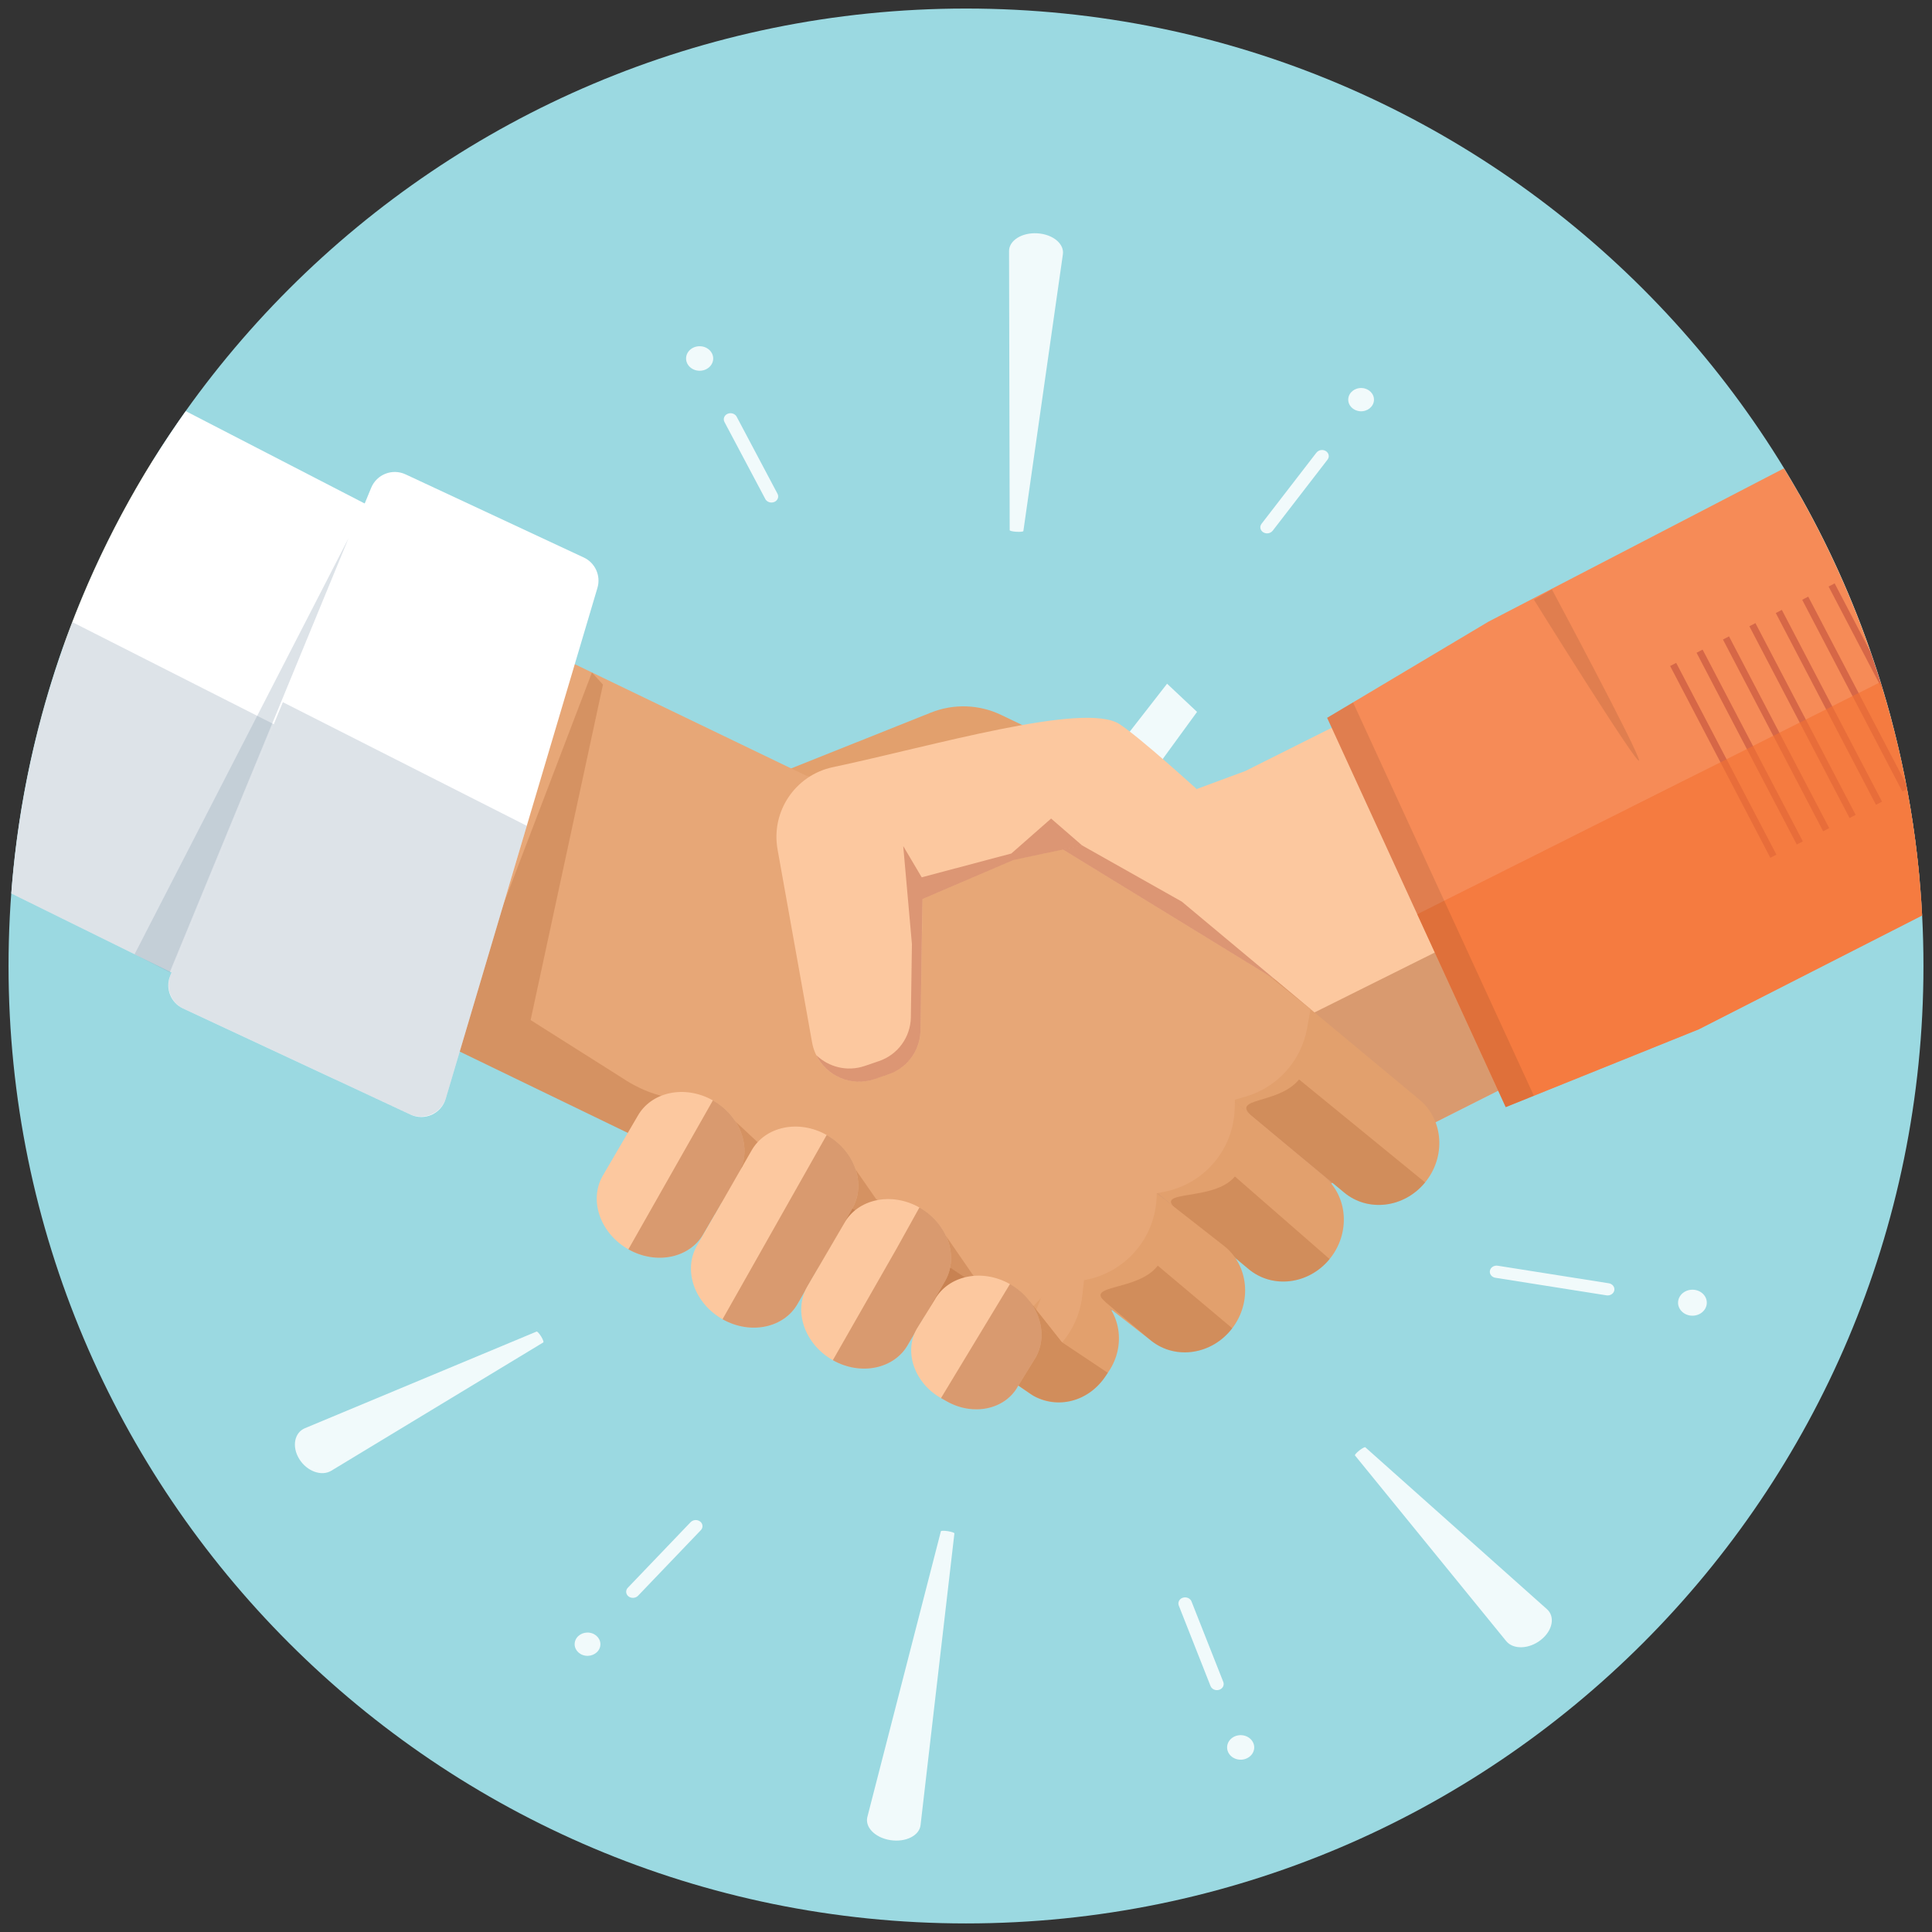 <?xml version="1.0" encoding="utf-8"?>
<!-- Generator: Adobe Illustrator 15.1.0, SVG Export Plug-In . SVG Version: 6.00 Build 0)  -->
<!DOCTYPE svg PUBLIC "-//W3C//DTD SVG 1.1//EN" "http://www.w3.org/Graphics/SVG/1.1/DTD/svg11.dtd">
<svg version="1.1" id="Calque_1" xmlns="http://www.w3.org/2000/svg" xmlns:xlink="http://www.w3.org/1999/xlink" x="0px" y="0px"
	 width="116px" height="116px" viewBox="0 0 116 116" enable-background="new 0 0 116 116" xml:space="preserve">
<rect x="0" y="0" width="116" height="116" fill="#333333" stroke="none"/>
<g>
	<defs>
		<rect id="SVGID_1_" x="0.514" y="0.513" width="114.973" height="114.973"/>
	</defs>
	<clipPath id="SVGID_2_">
		<use xlink:href="#SVGID_1_"  overflow="visible"/>
	</clipPath>
	<g clip-path="url(#SVGID_2_)">
		<defs>
			<rect id="SVGID_3_" x="0.514" y="0.513" width="114.973" height="114.973"/>
		</defs>
		<clipPath id="SVGID_4_">
			<use xlink:href="#SVGID_3_"  overflow="visible"/>
		</clipPath>
		<path clip-path="url(#SVGID_4_)" fill="#9BD9E1" d="M115.487,58c0,31.749-25.737,57.485-57.486,57.485S0.513,89.749,0.513,58
			S26.252,0.513,58.001,0.513S115.487,26.251,115.487,58"/>
	</g>
	<g clip-path="url(#SVGID_2_)">
		<defs>
			<circle id="SVGID_5_" cx="58.001" cy="58" r="57.487"/>
		</defs>
		<clipPath id="SVGID_6_">
			<use xlink:href="#SVGID_5_"  overflow="visible"/>
		</clipPath>
		<g opacity="0.86" clip-path="url(#SVGID_6_)">
			<g>
				<defs>
					<rect id="SVGID_7_" x="17.706" y="14.004" width="84.773" height="96.507"/>
				</defs>
				<clipPath id="SVGID_8_">
					<use xlink:href="#SVGID_7_"  overflow="visible"/>
				</clipPath>
				<path clip-path="url(#SVGID_8_)" fill="#FFFFFF" d="M81.67,24.693c-0.425-0.026-0.748-0.361-0.718-0.746
					c0.029-0.384,0.397-0.675,0.824-0.649c0.425,0.026,0.747,0.361,0.718,0.746C82.464,24.428,82.095,24.719,81.67,24.693
					 M79.6,27.08c-0.058-0.036-0.127-0.057-0.196-0.062c-0.146-0.009-0.286,0.055-0.37,0.168l-3.292,4.267
					c-0.062,0.082-0.083,0.18-0.063,0.275c0.022,0.097,0.083,0.18,0.173,0.235c0.06,0.036,0.127,0.057,0.197,0.062
					c0.146,0.008,0.287-0.055,0.371-0.167l3.292-4.268c0.06-0.082,0.083-0.179,0.061-0.276C79.752,27.218,79.69,27.135,79.6,27.08
					 M62.29,14.009c-0.948-0.059-1.712,0.44-1.705,1.072l0.038,16.752c0,0.038,0.166,0.079,0.374,0.094l0.036,0.002
					c0.113,0.007,0.221,0.006,0.301-0.004c0.069-0.009,0.108-0.023,0.111-0.041l2.37-16.602
					C63.918,14.657,63.236,14.068,62.29,14.009 M42.063,20.79c-0.448-0.028-0.837,0.279-0.868,0.684
					c-0.031,0.405,0.309,0.757,0.757,0.785c0.447,0.028,0.837-0.279,0.868-0.684C42.85,21.17,42.511,20.818,42.063,20.79
					 M44.227,25.014c-0.063-0.118-0.193-0.196-0.338-0.205c-0.07-0.005-0.141,0.008-0.205,0.036
					c-0.201,0.089-0.284,0.31-0.185,0.494l2.455,4.629c0.063,0.118,0.193,0.196,0.338,0.205c0.07,0.004,0.141-0.008,0.205-0.037
					c0.201-0.088,0.284-0.31,0.184-0.493L44.227,25.014z M95.727,35.183l-11.768,8.861c-0.016,0.011-0.008,0.049,0.019,0.107
					c0.032,0.067,0.087,0.15,0.152,0.235l0.021,0.026c0.122,0.153,0.247,0.26,0.282,0.241l13.162-7.079
					c0.602-0.323,0.675-1.173,0.127-1.874S96.265,34.779,95.727,35.183 M35.409,98.031c-0.42-0.066-0.821,0.188-0.895,0.569
					c-0.073,0.38,0.208,0.741,0.628,0.809c0.421,0.066,0.822-0.189,0.896-0.568C36.111,98.461,35.829,98.098,35.409,98.031
					 M32.49,80.243l-0.018-0.028c-0.104-0.164-0.216-0.281-0.255-0.266L18.311,85.75c-0.635,0.264-0.805,1.104-0.342,1.853
					c0.465,0.748,1.345,1.053,1.926,0.7L32.621,80.6c0.015-0.011,0.013-0.049-0.007-0.108C32.589,80.421,32.546,80.333,32.49,80.243
					 M42.033,91.35c-0.054-0.041-0.119-0.069-0.19-0.08c-0.142-0.022-0.29,0.027-0.386,0.132l-3.766,3.934
					c-0.069,0.075-0.102,0.171-0.093,0.269c0.009,0.098,0.061,0.186,0.144,0.249c0.055,0.042,0.12,0.068,0.189,0.079
					c0.143,0.023,0.291-0.026,0.387-0.131l3.767-3.935c0.069-0.075,0.102-0.17,0.092-0.267
					C42.168,91.501,42.117,91.412,42.033,91.35 M81.977,86.898c-0.028-0.027-0.179,0.05-0.339,0.172l-0.025,0.021
					c-0.087,0.067-0.161,0.138-0.21,0.195c-0.042,0.05-0.06,0.085-0.049,0.099l9.082,11.151c0.415,0.509,1.358,0.493,2.074-0.069
					c0.719-0.563,0.871-1.403,0.373-1.848L81.977,86.898z M96.595,77.05l-6.669-1.054c-0.22-0.035-0.431,0.099-0.469,0.299
					c-0.039,0.199,0.109,0.39,0.329,0.424l6.67,1.055c0.22,0.035,0.43-0.1,0.469-0.298C96.964,77.276,96.816,77.085,96.595,77.05
					 M56.942,91.939l-0.035-0.006c-0.112-0.018-0.219-0.026-0.3-0.023c-0.069,0.002-0.11,0.013-0.115,0.029l-4.409,17.133
					c-0.174,0.613,0.436,1.263,1.371,1.411c0.935,0.146,1.753-0.277,1.818-0.907l2.032-17.508
					C57.308,92.03,57.148,91.975,56.942,91.939 M101.765,77.447c-0.468-0.074-0.917,0.211-0.999,0.635s0.233,0.829,0.701,0.903
					c0.469,0.074,0.917-0.21,0.999-0.635S102.234,77.521,101.765,77.447 M71.538,96.148c-0.05-0.122-0.169-0.213-0.313-0.235
					c-0.068-0.011-0.14-0.006-0.208,0.016c-0.21,0.07-0.317,0.282-0.239,0.476l1.907,4.834c0.051,0.123,0.169,0.213,0.313,0.236
					c0.069,0.011,0.141,0.005,0.208-0.018c0.21-0.07,0.318-0.282,0.241-0.474L71.538,96.148z M74.631,104.192
					c-0.441-0.07-0.865,0.199-0.941,0.599c-0.078,0.4,0.219,0.782,0.66,0.853c0.443,0.069,0.865-0.198,0.943-0.6
					C75.371,104.645,75.073,104.262,74.631,104.192 M68.15,47.85l-9.195,12.617l12.918-17.724l-1.8-1.692l0.722,0.678L68.15,47.85z
					 M58.61,61.196c0.107-0.242,0.211-0.484,0.345-0.729L68.15,47.85l2.645-6.121l-0.722-0.678l-4.723,6.065l-6.08,12.474
					C58.984,60.128,58.769,60.651,58.61,61.196"/>
			</g>
		</g>
		<path clip-path="url(#SVGID_6_)" fill="#E2A06D" d="M61.153,51.196l0.651,0.346l4.604,2.859l1.642-1.431l-2.362,3.506
			l-2.104,6.674c-0.36,1.138,0.036,2.377,0.986,3.099l0.723,0.548c1.396,1.059,3.408,0.625,4.243-0.915l5.611-10.344
			c1.104-2.032,0.397-4.569-1.599-5.735c-3.767-2.201-10.158-5.312-13.441-6.88c-1.322-0.633-2.849-0.683-4.21-0.139l-10.127,4.043
			l14.482,6.567L61.153,51.196z"/>
		<polygon clip-path="url(#SVGID_6_)" fill="#E2A06D" points="66.153,55.79 68.515,52.284 66.872,53.715 62.269,50.856
			61.561,48.367 60.716,52.707 61.295,52.969 		"/>
		<g opacity="0.22" clip-path="url(#SVGID_6_)">
			<g>
				<defs>
					<rect id="SVGID_9_" x="69.525" y="50.493" width="8.547" height="5.619"/>
				</defs>
				<clipPath id="SVGID_10_">
					<use xlink:href="#SVGID_9_"  overflow="visible"/>
				</clipPath>
				<polygon clip-path="url(#SVGID_10_)" fill="#A15323" points="78.073,56.111 71.033,51.993 69.524,50.492 				"/>
			</g>
		</g>
		<path clip-path="url(#SVGID_6_)" fill="#FCC89F" d="M78.688,71.802l6.771-4.05l35.262-17.771l0.955-27.17L74.766,46.295
			l-21.284,7.88l8.305,27.912l7.729-6.098C72.662,74.509,75.962,73.962,78.688,71.802"/>
		<g opacity="0.39" clip-path="url(#SVGID_6_)">
			<g>
				<defs>
					<rect id="SVGID_11_" x="54.892" y="39.818" width="66.123" height="41.195"/>
				</defs>
				<clipPath id="SVGID_12_">
					<use xlink:href="#SVGID_11_"  overflow="visible"/>
				</clipPath>
				<path clip-path="url(#SVGID_12_)" fill="#A15323" d="M85.458,67.752l-6.533,3.908c-2.641,2.092-6.331,3.182-9.367,4.64
					l-5.579,4.714l-9.087-23.076l4.609-3.212l0.555-0.308l7.301,5.088c3.321,2.636,7.865,3.117,11.663,1.235l41.995-20.923
					l-0.251,10.149L85.458,67.752z"/>
			</g>
		</g>
		<path clip-path="url(#SVGID_6_)" fill="#E2AE84" d="M54.64,67.35l-0.134,0.786c-0.036,0.216-0.178,0.406-0.381,0.509
			c-0.757,0.384-1.414,0.057-2.427-1.02l-1.913-3.04l2.014-0.752l2.101,1.621C54.481,65.902,54.763,66.624,54.64,67.35"/>
		<polygon clip-path="url(#SVGID_6_)" fill="#F68B57" points="122.935,51.131 102.001,61.8 90.406,66.472 79.683,43.099
			89.374,37.323 122.935,19.909 		"/>
		<g opacity="0.31" clip-path="url(#SVGID_6_)">
			<g>
				<defs>
					<rect id="SVGID_13_" x="114.475" y="24.655" width="8.459" height="16.399"/>
				</defs>
				<clipPath id="SVGID_14_">
					<use xlink:href="#SVGID_13_"  overflow="visible"/>
				</clipPath>
				<polygon clip-path="url(#SVGID_14_)" fill="#8E1823" points="122.935,40.166 114.838,24.655 114.475,24.845 122.935,41.054
					"/>
			</g>
		</g>
		<g opacity="0.31" clip-path="url(#SVGID_6_)">
			<g>
				<defs>
					<rect id="SVGID_15_" x="111.303" y="26.248" width="11.631" height="22.477"/>
				</defs>
				<clipPath id="SVGID_16_">
					<use xlink:href="#SVGID_15_"  overflow="visible"/>
				</clipPath>
				<polygon clip-path="url(#SVGID_16_)" fill="#8E1823" points="122.935,47.836 111.666,26.248 111.302,26.438 122.935,48.724
					"/>
			</g>
		</g>
		<g opacity="0.31" clip-path="url(#SVGID_6_)">
			<g>
				<defs>
					<rect id="SVGID_17_" x="97.028" y="33.415" width="12.994" height="24.391"/>
				</defs>
				<clipPath id="SVGID_18_">
					<use xlink:href="#SVGID_17_"  overflow="visible"/>
				</clipPath>

					<rect x="89.877" y="45.405" transform="matrix(-0.463 -0.886 0.886 -0.463 110.989 158.491)" clip-path="url(#SVGID_18_)" fill="#8E1823" width="27.298" height="0.41"/>
			</g>
		</g>
		<g opacity="0.31" clip-path="url(#SVGID_6_)">
			<g>
				<defs>
					<rect id="SVGID_19_" x="112.889" y="25.451" width="10.045" height="19.438"/>
				</defs>
				<clipPath id="SVGID_20_">
					<use xlink:href="#SVGID_19_"  overflow="visible"/>
				</clipPath>
				<polygon clip-path="url(#SVGID_20_)" fill="#8E1823" points="122.935,44.001 113.252,25.451 112.888,25.641 122.935,44.889
					"/>
			</g>
		</g>
		<g opacity="0.31" clip-path="url(#SVGID_6_)">
			<g>
				<defs>
					<rect id="SVGID_21_" x="106.545" y="28.636" width="12.994" height="24.391"/>
				</defs>
				<clipPath id="SVGID_22_">
					<use xlink:href="#SVGID_21_"  overflow="visible"/>
				</clipPath>

					<rect x="99.392" y="40.627" transform="matrix(-0.463 -0.886 0.886 -0.463 129.143 159.939)" clip-path="url(#SVGID_22_)" fill="#8E1823" width="27.298" height="0.41"/>
			</g>
		</g>
		<g opacity="0.31" clip-path="url(#SVGID_6_)">
			<g>
				<defs>
					<rect id="SVGID_23_" x="108.131" y="27.84" width="12.994" height="24.391"/>
				</defs>
				<clipPath id="SVGID_24_">
					<use xlink:href="#SVGID_23_"  overflow="visible"/>
				</clipPath>

					<rect x="100.978" y="39.831" transform="matrix(-0.463 -0.886 0.886 -0.463 132.169 160.18)" clip-path="url(#SVGID_24_)" fill="#8E1823" width="27.298" height="0.41"/>
			</g>
		</g>
		<g opacity="0.31" clip-path="url(#SVGID_6_)">
			<g>
				<defs>
					<rect id="SVGID_25_" x="104.959" y="29.433" width="12.994" height="24.391"/>
				</defs>
				<clipPath id="SVGID_26_">
					<use xlink:href="#SVGID_25_"  overflow="visible"/>
				</clipPath>

					<rect x="97.807" y="41.423" transform="matrix(-0.463 -0.886 0.886 -0.463 126.117 159.697)" clip-path="url(#SVGID_26_)" fill="#8E1823" width="27.298" height="0.41"/>
			</g>
		</g>
		<g opacity="0.31" clip-path="url(#SVGID_6_)">
			<g>
				<defs>
					<rect id="SVGID_27_" x="109.717" y="27.043" width="12.994" height="24.391"/>
				</defs>
				<clipPath id="SVGID_28_">
					<use xlink:href="#SVGID_27_"  overflow="visible"/>
				</clipPath>

					<rect x="102.564" y="39.034" transform="matrix(-0.463 -0.886 0.886 -0.463 135.194 160.421)" clip-path="url(#SVGID_28_)" fill="#8E1823" width="27.298" height="0.41"/>
			</g>
		</g>
		<g opacity="0.31" clip-path="url(#SVGID_6_)">
			<g>
				<defs>
					<rect id="SVGID_29_" x="101.787" y="31.025" width="12.993" height="24.391"/>
				</defs>
				<clipPath id="SVGID_30_">
					<use xlink:href="#SVGID_29_"  overflow="visible"/>
				</clipPath>

					<rect x="94.635" y="43.016" transform="matrix(-0.463 -0.886 0.886 -0.463 120.066 159.214)" clip-path="url(#SVGID_30_)" fill="#8E1823" width="27.298" height="0.41"/>
			</g>
		</g>
		<g opacity="0.31" clip-path="url(#SVGID_6_)">
			<g>
				<defs>
					<rect id="SVGID_31_" x="100.2" y="31.822" width="12.994" height="24.391"/>
				</defs>
				<clipPath id="SVGID_32_">
					<use xlink:href="#SVGID_31_"  overflow="visible"/>
				</clipPath>

					<rect x="93.049" y="43.812" transform="matrix(-0.463 -0.886 0.886 -0.463 117.04 158.973)" clip-path="url(#SVGID_32_)" fill="#8E1823" width="27.298" height="0.41"/>
			</g>
		</g>
		<g opacity="0.31" clip-path="url(#SVGID_6_)">
			<g>
				<defs>
					<rect id="SVGID_33_" x="103.373" y="30.229" width="12.993" height="24.391"/>
				</defs>
				<clipPath id="SVGID_34_">
					<use xlink:href="#SVGID_33_"  overflow="visible"/>
				</clipPath>

					<rect x="96.221" y="42.219" transform="matrix(-0.463 -0.886 0.886 -0.463 123.092 159.456)" clip-path="url(#SVGID_34_)" fill="#8E1823" width="27.298" height="0.41"/>
			</g>
		</g>
		<g opacity="0.31" clip-path="url(#SVGID_6_)">
			<g>
				<defs>
					<rect id="SVGID_35_" x="98.614" y="32.618" width="12.994" height="24.391"/>
				</defs>
				<clipPath id="SVGID_36_">
					<use xlink:href="#SVGID_35_"  overflow="visible"/>
				</clipPath>

					<rect x="91.463" y="44.609" transform="matrix(-0.463 -0.886 0.886 -0.463 114.015 158.732)" clip-path="url(#SVGID_36_)" fill="#8E1823" width="27.298" height="0.41"/>
			</g>
		</g>
		<g opacity="0.61" clip-path="url(#SVGID_6_)">
			<g>
				<defs>
					<rect id="SVGID_37_" x="85.094" y="35.927" width="37.84" height="30.544"/>
				</defs>
				<clipPath id="SVGID_38_">
					<use xlink:href="#SVGID_37_"  overflow="visible"/>
				</clipPath>
				<polygon clip-path="url(#SVGID_38_)" fill="#F37031" points="122.935,51.131 102.001,61.8 90.406,66.472 85.093,54.893
					122.935,35.928 				"/>
			</g>
		</g>
		<g opacity="0.09" clip-path="url(#SVGID_6_)">
			<g>
				<defs>
					<rect id="SVGID_39_" x="92.097" y="35.389" width="6.317" height="10.29"/>
				</defs>
				<clipPath id="SVGID_40_">
					<use xlink:href="#SVGID_39_"  overflow="visible"/>
				</clipPath>
				<path clip-path="url(#SVGID_40_)" d="M92.097,36.004c0,0,6.316,10.15,6.316,9.657c0-0.492-5.234-10.272-5.234-10.272
					L92.097,36.004z"/>
			</g>
		</g>
		<g opacity="0.09" clip-path="url(#SVGID_6_)">
			<g>
				<defs>
					<rect id="SVGID_41_" x="79.682" y="42.171" width="12.415" height="24.301"/>
				</defs>
				<clipPath id="SVGID_42_">
					<use xlink:href="#SVGID_41_"  overflow="visible"/>
				</clipPath>
				<polygon clip-path="url(#SVGID_42_)" points="81.238,42.171 92.096,65.791 90.406,66.473 79.682,43.098 				"/>
			</g>
		</g>
		<path clip-path="url(#SVGID_6_)" fill="#E2A06D" d="M80.694,71.591l-8.562-7.113c-1.434-1.205-1.58-3.426-0.324-4.959
			c1.255-1.534,3.438-1.801,4.872-0.596l8.561,7.114c1.435,1.205,1.58,3.425,0.324,4.958C84.31,72.529,82.129,72.796,80.694,71.591"
			/>
		<g opacity="0.25" clip-path="url(#SVGID_6_)">
			<g>
				<defs>
					<rect id="SVGID_43_" x="74.828" y="64.813" width="10.737" height="7.532"/>
				</defs>
				<clipPath id="SVGID_44_">
					<use xlink:href="#SVGID_43_"  overflow="visible"/>
				</clipPath>
				<path clip-path="url(#SVGID_44_)" fill="#A15323" d="M85.566,70.995l-7.567-6.182c-1.255,1.534-4.222,1.042-2.787,2.247
					l5.482,4.531C82.129,72.797,84.31,72.529,85.566,70.995"/>
			</g>
		</g>
		<path clip-path="url(#SVGID_6_)" fill="#E2A06D" d="M66.268,68.924L66.268,68.924c-1.436-1.205-1.58-3.425-0.324-4.959
			c1.255-1.534,3.436-1.8,4.871-0.595c1.435,1.204,1.581,3.425,0.325,4.958S67.703,70.129,66.268,68.924"/>
		<path clip-path="url(#SVGID_6_)" fill="#E2A06D" d="M74.96,76.19l-8.692-7.267c-1.435-1.205-1.58-3.425-0.325-4.959
			s3.438-1.8,4.871-0.595l8.693,7.266c1.435,1.205,1.581,3.425,0.325,4.959C78.575,77.129,76.396,77.396,74.96,76.19"/>
		<g opacity="0.25" clip-path="url(#SVGID_6_)">
			<g>
				<defs>
					<rect id="SVGID_45_" x="70.304" y="70.636" width="9.528" height="6.31"/>
				</defs>
				<clipPath id="SVGID_46_">
					<use xlink:href="#SVGID_45_"  overflow="visible"/>
				</clipPath>
				<path clip-path="url(#SVGID_46_)" fill="#A15323" d="M79.832,75.595L79.832,75.595c-1.257,1.534-3.438,1.801-4.872,0.597
					l-4.33-3.594c-1.437-1.205,2.261-0.428,3.515-1.962L79.832,75.595z"/>
			</g>
		</g>
		<path clip-path="url(#SVGID_6_)" fill="#E2A06D" d="M69.137,80.513l-6.517-5.099c-1.475-1.154-1.697-3.368-0.495-4.944
			c1.201-1.576,3.372-1.918,4.849-0.763l6.517,5.098c1.475,1.155,1.697,3.369,0.495,4.945
			C72.782,81.326,70.612,81.668,69.137,80.513"/>
		<g opacity="0.25" clip-path="url(#SVGID_6_)">
			<g>
				<defs>
					<rect id="SVGID_47_" x="66.079" y="75.991" width="7.906" height="5.206"/>
				</defs>
				<clipPath id="SVGID_48_">
					<use xlink:href="#SVGID_47_"  overflow="visible"/>
				</clipPath>
				<path clip-path="url(#SVGID_48_)" fill="#A15323" d="M73.985,79.75L73.985,79.75c-1.202,1.576-3.373,1.918-4.85,0.763
					l-2.687-2.271c-1.478-1.155,1.866-0.675,3.066-2.25L73.985,79.75z"/>
			</g>
		</g>
		<path clip-path="url(#SVGID_6_)" fill="#E2A06D" d="M61.825,83.667l-4.646-3.21c-1.541-1.066-1.893-3.264-0.786-4.907
			c1.107-1.645,3.253-2.114,4.795-1.048l4.645,3.21c1.453,1.004,1.784,3.074,0.742,4.623l-0.231,0.344
			C65.301,84.229,63.276,84.671,61.825,83.667"/>
		<path clip-path="url(#SVGID_6_)" fill="#E7A777" d="M43.912,72.69l-5.874-4.504L2.494,50.985l2.804-25.179l43.085,20.756
			l15.437,4.442l12.238,7.498l2.629,2.09L59.908,80.717l-7.076-2.688C49.665,76.598,46.671,74.807,43.912,72.69"/>
		<g opacity="0.25" clip-path="url(#SVGID_6_)">
			<g>
				<defs>
					<rect id="SVGID_49_" x="2.036" y="40.375" width="64.479" height="43.823"/>
				</defs>
				<clipPath id="SVGID_50_">
					<use xlink:href="#SVGID_49_"  overflow="visible"/>
				</clipPath>
				<path clip-path="url(#SVGID_50_)" fill="#A15323" d="M66.462,82.392l-12.344-8.24l-2.822-1.517
					c-4.236-2.275-8.664-1.61-8.702-6.42l-0.667-0.379c-1.474,0.42-3.303-0.258-4.572-1.117l-5.496-3.473l4.344-20.141l-0.662-0.73
					l-7.012,18.374L2.037,40.828l0.414,10.143l35.587,17.215l6.004,4.605c2.674,2.05,5.566,3.795,8.627,5.204l5.162,2.941
					l4.226,2.874c1.591,0.83,3.418,0.308,4.461-1.389L66.462,82.392z"/>
			</g>
		</g>
		<polygon clip-path="url(#SVGID_6_)" fill="#FFFFFF" points="-5.25,50.721 23.975,65.127 32.759,35.838 -5.25,16.218 		"/>
		<g opacity="0.28" clip-path="url(#SVGID_6_)">
			<g>
				<defs>
					<rect id="SVGID_51_" x="-5.25" y="32.49" width="33.864" height="32.637"/>
				</defs>
				<clipPath id="SVGID_52_">
					<use xlink:href="#SVGID_51_"  overflow="visible"/>
				</clipPath>
				<polygon clip-path="url(#SVGID_52_)" fill="#8599AE" points="-5.25,50.721 23.975,65.127 28.615,49.655 -5.25,32.49 				"/>
			</g>
		</g>
		<path clip-path="url(#SVGID_6_)" fill="#FFFFFF" d="M10.99,60.55l13.656,6.371c0.849,0.396,1.85-0.056,2.116-0.953l9.109-30.67
			c0.217-0.728-0.133-1.504-0.82-1.825l-10.7-4.991c-0.792-0.37-1.731-0.003-2.064,0.804L10.221,58.577
			C9.91,59.335,10.249,60.204,10.99,60.55"/>
		<g opacity="0.28" clip-path="url(#SVGID_6_)">
			<g>
				<defs>
					<rect id="SVGID_53_" x="10.117" y="42.16" width="21.511" height="24.889"/>
				</defs>
				<clipPath id="SVGID_54_">
					<use xlink:href="#SVGID_53_"  overflow="visible"/>
				</clipPath>
				<path clip-path="url(#SVGID_54_)" fill="#8599AE" d="M11.023,60.564l13.58,6.335c0.87,0.407,1.899-0.056,2.173-0.978
					l4.852-16.338L16.984,42.16l-6.749,16.384C9.916,59.32,10.262,60.211,11.023,60.564"/>
			</g>
		</g>
		<g opacity="0.28" clip-path="url(#SVGID_6_)">
			<g>
				<defs>
					<rect id="SVGID_55_" x="8.078" y="32.317" width="12.848" height="26.065"/>
				</defs>
				<clipPath id="SVGID_56_">
					<use xlink:href="#SVGID_55_"  overflow="visible"/>
				</clipPath>
				<polygon clip-path="url(#SVGID_56_)" fill="#8599AE" points="20.926,32.317 8.079,57.297 10.19,58.382 				"/>
			</g>
		</g>
		<g opacity="0.25" clip-path="url(#SVGID_6_)">
			<g>
				<defs>
					<rect id="SVGID_57_" x="40.123" y="67.06" width="23.655" height="13.541"/>
				</defs>
				<clipPath id="SVGID_58_">
					<use xlink:href="#SVGID_57_"  overflow="visible"/>
				</clipPath>
				<polygon clip-path="url(#SVGID_58_)" fill="#A15323" points="43.863,67.06 45.489,68.58 51.376,70.227 52.605,71.995
					55.64,74.049 56.801,74.209 58.444,76.593 61.838,78.146 63.778,80.601 62.537,79.771 56.328,80.051 45.771,75.11
					40.123,70.792 				"/>
			</g>
		</g>
		<path clip-path="url(#SVGID_6_)" fill="#E7A777" d="M67.396,65.707l-5.172,12.929l1.553,1.964c0.649-0.771,1.08-1.729,1.201-2.777
			l0.109-0.96c2.505-0.429,4.343-2.592,4.361-5.133l0.001-0.086l0.425-0.081c2.432-0.463,4.208-2.564,4.26-5.041l0.011-0.495
			l0.625-0.18c1.917-0.552,3.354-2.143,3.71-4.106l0.207-1.148L67.396,65.707z"/>
		<path clip-path="url(#SVGID_6_)" fill="#FCC89F" d="M42.252,74.058l2.105-3.602c0.82-1.475,0.124-3.44-1.555-4.388
			c-1.679-0.948-3.704-0.522-4.524,0.952l-2.105,3.602c-0.819,1.476-0.123,3.439,1.556,4.389
			C39.407,75.96,41.434,75.533,42.252,74.058"/>
		<g opacity="0.39" clip-path="url(#SVGID_6_)">
			<g>
				<defs>
					<rect id="SVGID_59_" x="37.729" y="66.068" width="6.973" height="9.448"/>
				</defs>
				<clipPath id="SVGID_60_">
					<use xlink:href="#SVGID_59_"  overflow="visible"/>
				</clipPath>
				<path clip-path="url(#SVGID_60_)" fill="#A15323" d="M37.729,75.011l5.073-8.942c1.679,0.948,2.375,2.914,1.556,4.388
					l-2.106,3.603C41.432,75.533,39.408,75.96,37.729,75.011"/>
			</g>
		</g>
		<path clip-path="url(#SVGID_6_)" fill="#FCC89F" d="M47.908,78.256l3.282-5.72c0.821-1.475,0.124-3.439-1.554-4.389
			c-1.679-0.949-3.705-0.522-4.524,0.953l-3.283,5.72c-0.82,1.476-0.124,3.439,1.555,4.389
			C45.062,80.158,47.088,79.731,47.908,78.256"/>
		<g opacity="0.39" clip-path="url(#SVGID_6_)">
			<g>
				<defs>
					<rect id="SVGID_61_" x="43.384" y="68.147" width="8.15" height="11.566"/>
				</defs>
				<clipPath id="SVGID_62_">
					<use xlink:href="#SVGID_61_"  overflow="visible"/>
				</clipPath>
				<path clip-path="url(#SVGID_62_)" fill="#A15323" d="M43.383,79.209L43.383,79.209c1.679,0.949,3.704,0.522,4.524-0.953
					l3.283-5.72c0.82-1.475,0.124-3.439-1.555-4.389L43.383,79.209z"/>
			</g>
		</g>
		<path clip-path="url(#SVGID_6_)" fill="#FCC89F" d="M54.529,80.715l2.23-3.826c0.82-1.476,0.124-3.439-1.555-4.389
			c-1.678-0.949-3.703-0.521-4.524,0.953l-2.23,3.826c-0.819,1.476-0.123,3.439,1.556,4.389
			C51.684,82.617,53.71,82.19,54.529,80.715"/>
		<g opacity="0.39" clip-path="url(#SVGID_6_)">
			<g>
				<defs>
					<rect id="SVGID_63_" x="50.005" y="72.5" width="7.098" height="9.673"/>
				</defs>
				<clipPath id="SVGID_64_">
					<use xlink:href="#SVGID_63_"  overflow="visible"/>
				</clipPath>
				<path clip-path="url(#SVGID_64_)" fill="#A15323" d="M50.005,81.668L50.005,81.668c1.679,0.949,3.704,0.522,4.523-0.953
					l2.231-3.826c0.819-1.476,0.123-3.439-1.556-4.389l-0.584,1.052l-0.795,1.43L50.005,81.668z"/>
			</g>
		</g>
		<path clip-path="url(#SVGID_6_)" fill="#FCC89F" d="M61.112,83.243l1.081-1.758c0.818-1.474,0.122-3.438-1.557-4.388
			c-1.678-0.949-3.704-0.522-4.523,0.953l-1.081,1.758c-0.773,1.39-0.116,3.241,1.466,4.135l0.35,0.198
			C58.431,85.035,60.34,84.634,61.112,83.243"/>
		<g opacity="0.39" clip-path="url(#SVGID_6_)">
			<g>
				<defs>
					<rect id="SVGID_65_" x="56.498" y="77.098" width="6.038" height="7.521"/>
				</defs>
				<clipPath id="SVGID_66_">
					<use xlink:href="#SVGID_65_"  overflow="visible"/>
				</clipPath>
				<path clip-path="url(#SVGID_66_)" fill="#A15323" d="M56.499,83.943l0.351,0.198c1.582,0.895,3.49,0.492,4.262-0.897
					l1.081-1.759c0.82-1.475,0.123-3.438-1.555-4.388L56.499,83.943z"/>
			</g>
		</g>
		<path clip-path="url(#SVGID_6_)" fill="#FCC89F" d="M67.221,43.479c-2.103-1.377-11.283,1.328-17.213,2.583
			c-2.261,0.48-3.729,2.665-3.322,4.94l2.072,11.584c0.308,1.726,2.081,2.77,3.739,2.204l0.86-0.293
			c1.129-0.385,1.893-1.438,1.911-2.63l0.12-7.895l5.454-2.34l4.13-0.873l2.155-0.805l4.722-2.579
			C71.848,47.376,68.485,44.31,67.221,43.479"/>
		<g opacity="0.34" clip-path="url(#SVGID_6_)">
			<g>
				<defs>
					<rect id="SVGID_67_" x="63.82" y="50.761" width="15.104" height="10.026"/>
				</defs>
				<clipPath id="SVGID_68_">
					<use xlink:href="#SVGID_67_"  overflow="visible"/>
				</clipPath>
				<polygon clip-path="url(#SVGID_68_)" fill="#9E3421" points="70.955,54.133 64.971,50.76 63.819,51.004 76.407,58.717
					78.925,60.787 				"/>
			</g>
		</g>
		<g opacity="0.34" clip-path="url(#SVGID_6_)">
			<g>
				<defs>
					<rect id="SVGID_69_" x="49.014" y="49.146" width="15.956" height="15.799"/>
				</defs>
				<clipPath id="SVGID_70_">
					<use xlink:href="#SVGID_69_"  overflow="visible"/>
				</clipPath>
				<path clip-path="url(#SVGID_70_)" fill="#9E3421" d="M60.721,51.246l-5.381,1.429L54.231,50.8l0.522,5.883l-0.064,4.396
					c-0.018,1.191-0.782,2.245-1.911,2.63l-0.86,0.293c-1.059,0.361-2.164,0.063-2.905-0.648c0.618,1.248,2.09,1.913,3.483,1.438
					l0.86-0.293c1.027-0.351,1.751-1.254,1.886-2.313l0.001,0.009v-0.016c0.013-0.102,0.022-0.205,0.024-0.31l0.087-5.936h-0.003
					l0.036-1.959l5.454-2.339l4.13-0.873l-1.861-1.615L60.721,51.246z"/>
			</g>
		</g>
	</g>
</g>
</svg>
